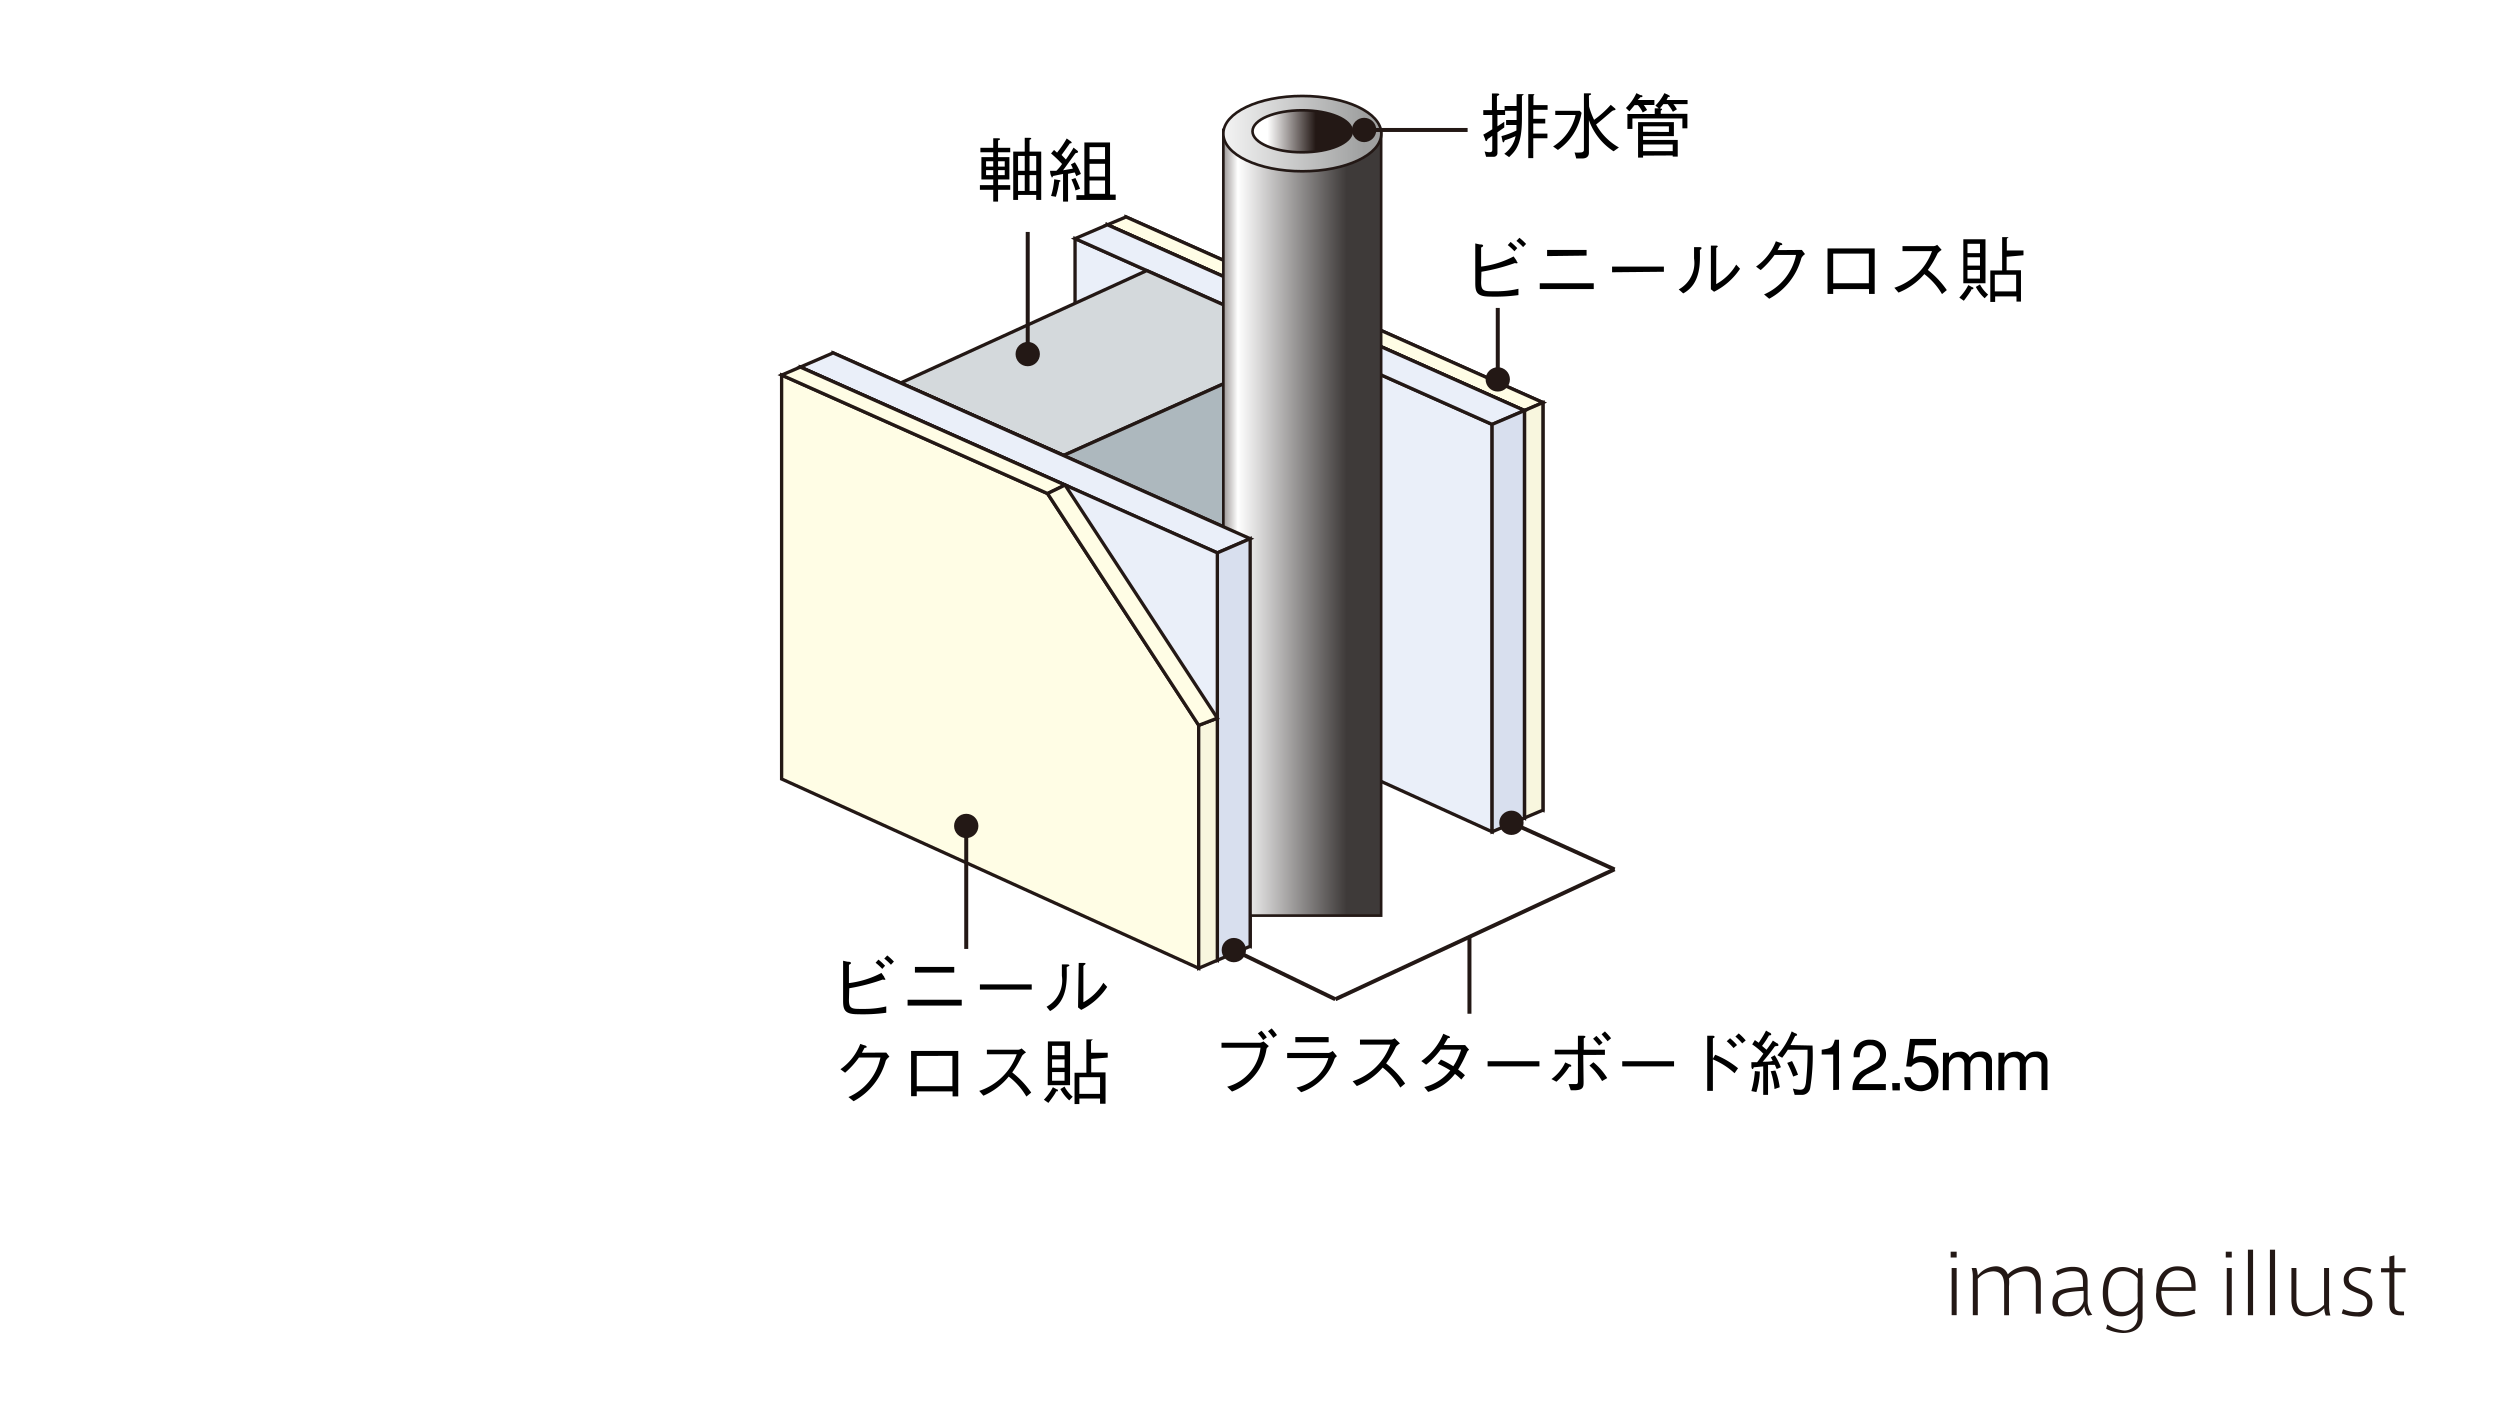 <svg xmlns="http://www.w3.org/2000/svg" xmlns:xlink="http://www.w3.org/1999/xlink" width="52.92mm" height="29.79mm" viewBox="0 0 150 84.46"><defs><style>.cls-1{mask:url(#mask);filter:url(#luminosity-noclip-2);}.cls-2{mix-blend-mode:multiply;fill:url(#linear-gradient);}.cls-3{fill:#231815;}.cls-4{fill:#fff;}.cls-10,.cls-11,.cls-12,.cls-13,.cls-14,.cls-17,.cls-18,.cls-4,.cls-5,.cls-6,.cls-7,.cls-8,.cls-9{stroke:#231815;}.cls-10,.cls-11,.cls-4,.cls-5,.cls-6,.cls-7,.cls-8,.cls-9{stroke-width:0.2px;}.cls-5{fill:#fffde5;}.cls-6{fill:#f8f6de;}.cls-7{fill:#eaeff9;}.cls-8{fill:#d8dfee;}.cls-9{fill:#d4d9dc;}.cls-10{fill:#adb8be;}.cls-11{fill:#b9c3c9;}.cls-12,.cls-13,.cls-14{stroke-width:0.16px;}.cls-12{fill:url(#linear-gradient-2);}.cls-13{fill:url(#linear-gradient-3);}.cls-14{fill:url(#linear-gradient-4);}.cls-15{mask:url(#mask-2);}.cls-16{fill:url(#linear-gradient-5);}.cls-17,.cls-18,.cls-19{fill:none;}.cls-17{stroke-width:0.24px;}.cls-18{stroke-width:0.19px;}.cls-20{filter:url(#luminosity-noclip);}</style><filter id="luminosity-noclip" x="73.06" y="-7928.89" width="9.99" height="32766" filterUnits="userSpaceOnUse" color-interpolation-filters="sRGB"><feFlood flood-color="#fff" result="bg"/><feBlend in="SourceGraphic" in2="bg"/></filter><mask id="mask" x="73.06" y="-7928.89" width="9.99" height="32766" maskUnits="userSpaceOnUse"><g class="cls-20"/></mask><linearGradient id="linear-gradient" x1="1123.67" y1="128.7" x2="1123.67" y2="113.2" gradientTransform="translate(1201.73 168.35) rotate(180)" gradientUnits="userSpaceOnUse"><stop offset="0"/><stop offset="0.18" stop-color="#3b3b3b"/><stop offset="0.4" stop-color="gray"/><stop offset="0.6" stop-color="#b7b7b7"/><stop offset="0.78" stop-color="#dedede"/><stop offset="0.92" stop-color="#f6f6f6"/><stop offset="1" stop-color="#fff"/></linearGradient><linearGradient id="linear-gradient-2" x1="466.12" y1="103.23" x2="471.87" y2="103.23" gradientTransform="translate(-706.17 -141.25) scale(1.67)" gradientUnits="userSpaceOnUse"><stop offset="0.01" stop-color="#231815"/><stop offset="0.21" stop-color="#fff"/><stop offset="0.89" stop-color="#3e3a39"/></linearGradient><linearGradient id="linear-gradient-3" x1="466.12" y1="89.26" x2="471.87" y2="89.26" gradientTransform="translate(-706.17 -141.25) scale(1.67)" gradientUnits="userSpaceOnUse"><stop offset="0" stop-color="#fff"/><stop offset="1" stop-color="#9fa0a0"/></linearGradient><linearGradient id="linear-gradient-4" x1="75.08" y1="7.88" x2="81.12" y2="7.88" gradientUnits="userSpaceOnUse"><stop offset="0.16" stop-color="#fff"/><stop offset="0.64" stop-color="#231815"/></linearGradient><filter id="luminosity-noclip-2" x="73.06" y="39.84" width="9.99" height="15.3" filterUnits="userSpaceOnUse" color-interpolation-filters="sRGB"><feFlood flood-color="#fff" result="bg"/><feBlend in="SourceGraphic" in2="bg"/></filter><mask id="mask-2" x="73.06" y="39.84" width="9.99" height="15.3" maskUnits="userSpaceOnUse"><g class="cls-1"><rect class="cls-2" x="73.06" y="39.84" width="9.99" height="15.3"/></g></mask><linearGradient id="linear-gradient-5" x1="1123.67" y1="128.7" x2="1123.67" y2="113.2" gradientTransform="translate(1201.73 168.35) rotate(180)" gradientUnits="userSpaceOnUse"><stop offset="0" stop-color="#feffff"/><stop offset="1" stop-color="#feffff"/></linearGradient></defs><title>STRUCTURE_23</title><g id="レイヤー_2" data-name="レイヤー 2"><g id="レイヤー_3" data-name="レイヤー 3"><path class="cls-3" d="M117.41,75.47h-.36v-.35h.36Zm0,3.46h-.3V76.1h.3Z"/><path class="cls-3" d="M119.71,76a.75.75,0,0,1,.77.48,1.6,1.6,0,0,1,1.09-.48c.61,0,.89.37.89,1v1.84h-.3V77.15c0-.42-.1-.85-.66-.85a1.38,1.38,0,0,0-.95.43,2.12,2.12,0,0,1,0,.47v1.73h-.29V77.15c0-.42-.11-.85-.66-.85a1.29,1.29,0,0,0-.92.45v2.18h-.3v-2.3a1.9,1.9,0,0,0-.07-.53l.28,0a2,2,0,0,1,.09.45A1.45,1.45,0,0,1,119.71,76Z"/><path class="cls-3" d="M125.55,78.91l-.26.05a1.14,1.14,0,0,1-.22-.56,1,1,0,0,1-1,.6.81.81,0,0,1-.91-.83c0-.64.32-.86,1.83-.94v-.29c0-.38-.07-.65-.63-.65a1.76,1.76,0,0,0-.9.26l-.08-.26a2.09,2.09,0,0,1,1-.26c.72,0,.89.35.89.9v1.17A1.3,1.3,0,0,0,125.55,78.91Zm-2.06-.76a.59.59,0,0,0,.66.59.88.88,0,0,0,.88-.67v-.6C123.84,77.53,123.49,77.65,123.49,78.15Z"/><path class="cls-3" d="M127.38,79.84a.78.78,0,0,0,.89-.82v-.58a1.13,1.13,0,0,1-1,.56c-.62,0-1.09-.41-1.09-1.39,0-.82.28-1.57,1.18-1.57a1.26,1.26,0,0,1,.94.41,1.84,1.84,0,0,1,0-.34h.27a3.37,3.37,0,0,0,0,.51V79c0,.62-.42,1-1.19,1a2.52,2.52,0,0,1-1-.25l.07-.26A2.18,2.18,0,0,0,127.38,79.84Zm.89-2.78a2.33,2.33,0,0,0,0-.34,1.09,1.09,0,0,0-.86-.43c-.63,0-.91.48-.91,1.3,0,.65.24,1.14.83,1.14a1,1,0,0,0,.94-.61,3.16,3.16,0,0,0,0-.33Z"/><path class="cls-3" d="M130.79,78.75a2.15,2.15,0,0,0,.89-.18l.06.25a2.44,2.44,0,0,1-1,.19,1.27,1.27,0,0,1-1.35-1.45c0-.91.47-1.56,1.27-1.56s1.09.42,1.09,1.3v.17h-2.06c0,.94.45,1.27,1.07,1.27Zm-.14-2.5c-.51,0-.85.41-.92,1h1.77c0-.67-.28-1-.84-1Z"/><path class="cls-3" d="M133.92,75.47h-.36v-.35h.36Zm0,3.46h-.3V76.1h.3Z"/><path class="cls-3" d="M135.2,78.93h-.31V75l.31,0Z"/><path class="cls-3" d="M136.52,78.93h-.31V75l.31,0Z"/><path class="cls-3" d="M138.39,79c-.61,0-.89-.37-.89-1V76.1h.3v1.82c0,.42.1.84.66.84a1.35,1.35,0,0,0,1-.45V76.1h.3v2.24a2,2,0,0,0,.08.61l-.28,0a1.41,1.41,0,0,1-.09-.44A1.53,1.53,0,0,1,138.39,79Z"/><path class="cls-3" d="M142.22,76.44a1.55,1.55,0,0,0-.7-.17.52.52,0,0,0-.58.49c0,.29.18.4.61.58s.81.38.81.85a.78.78,0,0,1-.89.82,2.81,2.81,0,0,1-.95-.18l.08-.26a2.14,2.14,0,0,0,.84.18c.32,0,.61-.11.61-.54s-.24-.46-.71-.65-.7-.32-.7-.78.5-.74.88-.74a2,2,0,0,1,.78.16Z"/><path class="cls-3" d="M144.26,78.71v.23h-.19c-.44,0-.69-.13-.69-.65V76.36h-.5v-.25h.5v-.7l.3-.07v.77h.67v.25h-.67v1.87c0,.37.11.48.43.48Z"/><polygon class="cls-4" points="92.58 48.62 67.56 37.25 67.56 13.02 92.58 24.16 92.58 48.62"/><polygon class="cls-4" points="91.47 49.09 66.44 37.73 66.44 13.49 91.47 24.64 91.47 49.09"/><polygon class="cls-5" points="66.44 13.49 67.56 13.02 92.58 24.16 91.47 24.64 66.44 13.49"/><polygon class="cls-6" points="91.47 24.64 92.58 24.16 92.58 48.62 91.47 49.09 91.47 24.64"/><polygon class="cls-4" points="91.47 49.09 66.44 37.73 66.44 13.49 91.47 24.64 91.47 49.09"/><polygon class="cls-7" points="89.53 49.92 64.5 38.56 64.5 14.32 89.53 25.47 89.53 49.92"/><polygon class="cls-7" points="64.5 14.32 66.44 13.49 91.47 24.64 89.53 25.47 64.5 14.32"/><polygon class="cls-8" points="89.53 25.47 89.53 49.92 91.47 49.09 91.47 24.64 89.53 25.47"/><polygon class="cls-9" points="54.02 22.99 63.82 27.33 78.71 20.66 68.8 16.24 54.02 22.99"/><polygon class="cls-10" points="63.82 52.4 78.71 45.13 78.71 20.66 63.82 27.33 63.82 52.4"/><polygon class="cls-11" points="54.02 22.99 54.02 47.56 63.82 52.4 63.82 27.33 54.02 22.99"/><polygon class="cls-4" points="75.01 56.79 49.98 45.42 49.98 21.18 75.01 32.33 75.01 56.79"/><rect class="cls-12" x="73.4" y="7.8" width="9.47" height="47.15"/><path class="cls-13" d="M78.14,5.76c-2.62,0-4.74,1-4.74,2.26s2.12,2.26,4.74,2.26,4.74-1,4.74-2.26S80.75,5.76,78.14,5.76Z"/><ellipse class="cls-14" cx="78.13" cy="7.88" rx="2.98" ry="1.26"/><g class="cls-15"><rect class="cls-16" x="73.06" y="39.84" width="9.99" height="15.3"/></g><polygon class="cls-7" points="48.01 22.03 49.98 21.18 75.01 32.33 73.04 33.18 48.01 22.03"/><polygon class="cls-8" points="73.04 33.18 75.01 32.33 75.01 56.79 73.04 57.63 73.04 33.18"/><polygon class="cls-7" points="73.04 57.63 48.01 46.27 48.01 22.03 73.04 33.18 73.04 57.63"/><polygon class="cls-5" points="71.92 43.51 71.92 58.11 46.89 46.75 46.89 22.51 62.85 29.62 66.86 35.77 71.92 43.51"/><polygon class="cls-5" points="46.89 22.51 48.01 22.03 63.9 29.11 62.85 29.62 46.89 22.51"/><polygon class="cls-6" points="71.92 43.53 73.04 43.1 73.04 57.63 71.92 58.11 71.92 43.53"/><polygon class="cls-5" points="63.9 29.11 62.85 29.62 71.92 43.53 73.04 43.1 63.9 29.11"/><circle class="cls-3" cx="74.03" cy="57.02" r="0.73"/><circle class="cls-3" cx="90.69" cy="49.38" r="0.73"/><line class="cls-17" x1="80.12" y1="59.97" x2="96.88" y2="52.17"/><path class="cls-18" d="M74,57"/><line class="cls-17" x1="74.03" y1="57.02" x2="80.12" y2="59.97"/><line class="cls-17" x1="90.69" y1="49.38" x2="96.88" y2="52.18"/><line class="cls-17" x1="88.17" y1="56.22" x2="88.17" y2="60.84"/><path d="M73.29,62.88v-.3h2.32a.63.63,0,0,0,.2-.08l.32.28c-.05.06-.13.11-.14.18a3.25,3.25,0,0,1-2.07,2.55l-.29-.29a2.71,2.71,0,0,0,2-2.34Zm2.5-.46a3.09,3.09,0,0,0-.32-.4l.22-.16a3.13,3.13,0,0,1,.32.4Zm.61-.13a2.89,2.89,0,0,0-.32-.4l.22-.17a3.46,3.46,0,0,1,.32.4Z"/><path d="M77.23,63.5v-.31h2.5a.52.52,0,0,0,.23-.12l.26.32a.45.45,0,0,0-.15.16,3.2,3.2,0,0,1-2,2l-.28-.28A2.55,2.55,0,0,0,79.7,63.5Zm2.49-.95h-2v-.31h2Z"/><path d="M84,62.62a1,1,0,0,0-.24.2,6.23,6.23,0,0,1-.59,1,5.59,5.59,0,0,1,1.14,1.21l-.29.24a4.17,4.17,0,0,0-1.06-1.2,4,4,0,0,1-1.55,1.11l-.25-.29a3.58,3.58,0,0,0,2.26-2.2H81.6v-.3h1.89a.38.38,0,0,0,.19-.08Z"/><path d="M88.15,63a.48.48,0,0,0-.11.11,7.85,7.85,0,0,1-.55,1.08,3.44,3.44,0,0,1,.41.34l-.22.26a3.09,3.09,0,0,0-.38-.34,3.06,3.06,0,0,1-1.61,1.08l-.23-.29a2.85,2.85,0,0,0,1.56-1,6.8,6.8,0,0,0-.75-.4l.19-.25a5.31,5.31,0,0,1,.74.4,3.86,3.86,0,0,0,.47-1H86.44a4.64,4.64,0,0,1-.87.91l-.29-.22a3.7,3.7,0,0,0,1.32-1.64l.26.12c.06,0,.16.06.14.11s-.12,0-.15.08l-.22.37h1l.28,0Z"/><path d="M89.26,64v-.31h3.11V64Z"/><path d="M93.09,64.76a2.57,2.57,0,0,0,.83-1l.23.11c.08,0,.15.07.13.12s-.12,0-.14.06a4.18,4.18,0,0,1-.75.87Zm1.93.15c0,.35,0,.56-.77.52l-.13-.37.39,0c.12,0,.17,0,.17-.18v-1.6H93.29V63h1.39v-.84l.26,0c.1,0,.19,0,.19.06s-.1.07-.1.12V63H96.3v.31H95Zm.59-1.16a3.94,3.94,0,0,1,.83.95l-.31.18a3.72,3.72,0,0,0-.76-.93Zm.34-1a5.39,5.39,0,0,0-.36-.41l.2-.17a4.7,4.7,0,0,1,.37.41Zm.51-.26c-.09-.11-.3-.35-.36-.42l.2-.17a4,4,0,0,1,.37.41Z"/><path d="M97.34,64v-.31h3.11V64Z"/><path d="M102.92,63.3a5.25,5.25,0,0,1,1.37.81l-.21.3a4.42,4.42,0,0,0-1.3-.83v1.89h-.34V62.16l.28,0c.1,0,.16,0,.16.07s-.1.06-.1.11v1.2h0Zm1.1-.4a3.4,3.4,0,0,0-.41-.41l.2-.18a3.47,3.47,0,0,1,.42.41Zm.52-.28a3.34,3.34,0,0,0-.41-.41l.2-.19a3.17,3.17,0,0,1,.42.42Z"/><path d="M105.3,62.42l.23.16a6.09,6.09,0,0,0,.44-.73l.2.12c.06,0,.14.09.1.14s-.11,0-.14.06a4.52,4.52,0,0,1-.4.6L106,63c.15-.2.3-.41.38-.55l.23.15c.06,0,.14.12.09.16s-.14,0-.21.05a10.61,10.61,0,0,1-.72.91c.2,0,.42,0,.6-.05l-.11-.21.23-.13a3.77,3.77,0,0,1,.37.72l-.25.11-.11-.25-.41,0v1.8h-.29V64l-.52.05c-.1,0-.05.11-.11.11s-.08-.11-.08-.18l0-.23h.34c.09-.09.23-.31.38-.51a4.19,4.19,0,0,0-.67-.56Zm.3,1.89a4.81,4.81,0,0,1-.21,1.23l-.3-.06a5.57,5.57,0,0,0,.21-1.2Zm.93-.06a4.15,4.15,0,0,1,.26,1l-.31.11a4.71,4.71,0,0,0-.23-1.07Zm2.23-1.5a12.3,12.3,0,0,1-.14,2.55.5.5,0,0,1-.51.41h-.42l-.11-.38a1.88,1.88,0,0,0,.43.07c.23,0,.3-.12.35-.4a16.16,16.16,0,0,0,.1-2h-1.18a5,5,0,0,1-.34.48l-.29-.15a4.71,4.71,0,0,0,.86-1.43l.2.11c.07,0,.14.07.12.12s-.1,0-.14.1l-.25.49Zm-1.16,1.86a6.15,6.15,0,0,0-.36-.82l.29-.11a7.56,7.56,0,0,1,.36.82Z"/><path d="M110,65.42V63.29h-.69V63c.61-.09.65-.14.79-.6h.25v3Z"/><path d="M112.1,64.44c-.06,0-.54.34-.54.62h1.6v.36h-2a1.3,1.3,0,0,1,.79-1.27l.45-.26a.71.71,0,0,0,.41-.56.57.57,0,0,0-.6-.6c-.46,0-.6.31-.62.72h-.36a1,1,0,0,1,.34-.85,1,1,0,0,1,.71-.2.86.86,0,0,1,.88.72,1,1,0,0,1-.57,1.07Z"/><path d="M113.54,65H114v.44h-.44Z"/><path d="M114.38,64l.23-1.65h1.56v.38h-1.26l-.12.83a.72.72,0,0,1,.53-.18.82.82,0,0,1,.39.07.91.91,0,0,1,.6,1,1,1,0,0,1-.53.91,1.35,1.35,0,0,1-.44.13,1.29,1.29,0,0,1-.42-.05.86.86,0,0,1-.65-.79h.38a.58.58,0,0,0,.66.48.6.6,0,0,0,.58-.56c0-.58-.29-.82-.63-.82a.69.69,0,0,0-.57.27Z"/><path d="M116.59,63.18h.36v.29a.81.81,0,0,1,.23-.26.91.91,0,0,1,.42-.09.56.56,0,0,1,.37.08.75.75,0,0,1,.23.25.82.82,0,0,1,.3-.28.87.87,0,0,1,.33-.06.84.84,0,0,1,.41.07.6.6,0,0,1,.29.49v1.75h-.36v-1.6a.39.39,0,0,0-.43-.38.49.49,0,0,0-.51.46v1.52h-.36v-1.6a.38.38,0,0,0-.41-.37.54.54,0,0,0-.52.54v1.44h-.36Z"/><path d="M119.92,63.18h.36v.29a.81.81,0,0,1,.23-.26.91.91,0,0,1,.42-.09.56.56,0,0,1,.37.08.75.75,0,0,1,.23.25.82.82,0,0,1,.3-.28.86.86,0,0,1,.33-.06.84.84,0,0,1,.41.07.6.6,0,0,1,.29.49v1.75h-.36v-1.6a.39.39,0,0,0-.43-.38.49.49,0,0,0-.51.46v1.52h-.36v-1.6a.38.38,0,0,0-.41-.37.54.54,0,0,0-.52.54v1.44h-.36Z"/><path d="M50.93,60c0,.58.2.55.9.55a5.63,5.63,0,0,0,1.34-.15v.38a10.24,10.24,0,0,1-1.71.09c-.78,0-.88-.26-.88-.81V57.66l.27.06c.08,0,.2,0,.2.08s-.12.06-.12.14V59a5.62,5.62,0,0,0,1.95-.61l.17.24c0,.07.1.13.06.16s-.12,0-.16,0a11.61,11.61,0,0,1-2,.52Zm2-1.85a3.52,3.52,0,0,0-.4-.37l.17-.19a3.64,3.64,0,0,1,.4.37Zm.52-.25a3.27,3.27,0,0,0-.4-.37l.18-.19a4,4,0,0,1,.4.37Z"/><path d="M54.45,60H57.7v.35H54.45Zm.44-1.63v-.34h2.36v.34Z"/><path d="M58.79,59.39v-.31H61.9v.31Z"/><path d="M62.79,60.42a1.81,1.81,0,0,0,.92-1.86c0-.2,0-.49,0-.68l.28,0c.07,0,.17,0,.17.06S64,58,64,58.07c0,.63.12,2-1,2.61Zm1.93-2.63.26,0c.09,0,.15,0,.15.05S65,57.92,65,58v2.15a3.17,3.17,0,0,0,1.2-1.17l.23.25a4.05,4.05,0,0,1-1.56,1.38l-.19-.15Z"/><path d="M53,63.17l.17,0,.19.25a.69.69,0,0,0-.22.24,3.93,3.93,0,0,1-1.93,2.43l-.31-.25a3.3,3.3,0,0,0,1.92-2.37H51.53a5.13,5.13,0,0,1-.83.91l-.28-.21a3.28,3.28,0,0,0,1.19-1.52l.23.08c.06,0,.18.06.15.12s-.12,0-.14.07l-.14.26Z"/><path d="M55,65.5v.29h-.34V63.07h2.83v2.73h-.34V65.5Zm2.14-2.13H55v1.82h2.14Z"/><path d="M61.56,63.16a1,1,0,0,0-.24.2,6.23,6.23,0,0,1-.59,1,5.59,5.59,0,0,1,1.14,1.21l-.29.24a4.17,4.17,0,0,0-1.06-1.2A4,4,0,0,1,59,65.76l-.25-.29A3.58,3.58,0,0,0,61,63.27H59.21V63H61.1a.38.38,0,0,0,.19-.08Z"/><path d="M62.63,66a3.16,3.16,0,0,0,.54-.75l.24.13s.08,0,.06.08-.11,0-.12.07-.33.51-.45.66Zm.24-3.5H64.2v2.63H62.86Zm1,.83v-.56h-.75v.56Zm0,.75v-.5h-.75v.5Zm0,.78v-.52h-.75v.52Zm0,.35a2,2,0,0,0,.49.61l-.21.22a2.54,2.54,0,0,1-.53-.68Zm1.6-1.66v.81h.86v1.88H66v-.31H64.76v.33h-.29V64.38h.71v-2l.27,0c.06,0,.13,0,.13,0s-.12.07-.12.12v.68h1v.29ZM66,65.65v-1H64.76v1Z"/><circle class="cls-3" cx="57.97" cy="49.57" r="0.73"/><line class="cls-17" x1="57.97" y1="49.57" x2="57.97" y2="56.95"/><path d="M59.59,11.39h-.8v-.28h.8v-.34h-.71V9.43h.71V9.14h-.77V8.87h.77V8.3h.31c.06,0,.1,0,.1.06s-.12,0-.12.11v.4h.73v.27h-.73v.29h.68v1.34h-.68v.34h.73v.28h-.73v.71h-.29Zm0-1.71h-.43V10h.43Zm0,.53h-.43v.3h.43Zm.69-.53h-.4V10h.4Zm0,.53h-.4v.3h.4Zm1.2-1.94.29,0c.07,0,.1,0,.1.06s-.1,0-.1.1V9.1h.7V12h-.3v-.3H61.08V12h-.29V9.1h.69Zm0,1.09h-.4v.89h.4Zm0,1.15h-.4v.95h.4Zm.69-1.15h-.4v.89h.4Zm0,1.15h-.4v.95h.4Z"/><path d="M63.24,9l.18.16A6,6,0,0,0,64,8.31l.24.17s.08.06.05.1-.09,0-.12.05-.41.58-.48.67l.26.27c.21-.3.41-.61.46-.71l.24.19s.07.07,0,.11-.09,0-.14.06-.64.89-.73,1h0l.59-.1a1.9,1.9,0,0,0-.12-.25l.24-.13a3.56,3.56,0,0,1,.36.7l-.28.13a1.53,1.53,0,0,0-.09-.22l-.4.08V12.1h-.3V10.44l-.54.11c-.09,0-.08.1-.12.1s0,0-.05-.08S63,10.3,63,10.25l.38,0a2.45,2.45,0,0,0,.34-.41,7.72,7.72,0,0,0-.66-.63Zm-.18,2.76a4.22,4.22,0,0,0,.19-1l.31.05s.07,0,.06.06-.06,0-.07.07a6.36,6.36,0,0,1-.2.87Zm1.46-1.08a6.94,6.94,0,0,1,.28.65l-.28.1c0-.11-.2-.6-.24-.66ZM64.58,12v-.29h.48V8.55H66.6v3.13h.34V12ZM66.3,8.83h-.93v.72h.93Zm0,1h-.93v.77h.93Zm0,1h-.93v.8h.93Z"/><circle class="cls-3" cx="61.66" cy="21.25" r="0.73"/><line class="cls-17" x1="61.66" y1="21.26" x2="61.66" y2="13.92"/><path d="M88.87,16.93c0,.58.2.55.9.55a5.63,5.63,0,0,0,1.34-.15v.38a10.24,10.24,0,0,1-1.71.09c-.78,0-.88-.26-.88-.81V14.61l.27.06c.08,0,.2,0,.2.08s-.12.06-.12.14V16a5.62,5.62,0,0,0,1.95-.61l.17.24c0,.07.1.13.06.16s-.12,0-.16,0a11.61,11.61,0,0,1-2,.52Zm2-1.85a3.52,3.52,0,0,0-.4-.37l.17-.19a3.64,3.64,0,0,1,.4.37Zm.52-.25a3.27,3.27,0,0,0-.4-.37l.18-.19a4,4,0,0,1,.4.37Z"/><path d="M92.39,17h3.24v.35H92.39Zm.44-1.63V15H95.2v.34Z"/><path d="M96.73,16.34V16h3.11v.31Z"/><path d="M100.73,17.37a1.81,1.81,0,0,0,.92-1.86c0-.2,0-.49,0-.68l.28,0c.07,0,.17,0,.17.06S102,15,102,15c0,.63.12,2-1,2.61Zm1.93-2.63.26,0c.09,0,.15,0,.15.05s-.09.06-.09.11v2.15a3.17,3.17,0,0,0,1.2-1.17l.23.25a4.05,4.05,0,0,1-1.56,1.38l-.19-.15Z"/><path d="M107.95,15l.17,0,.19.25a.69.69,0,0,0-.22.24,3.93,3.93,0,0,1-1.93,2.44l-.31-.26a3.3,3.3,0,0,0,1.92-2.37h-1.29a5.13,5.13,0,0,1-.83.91l-.28-.21a3.28,3.28,0,0,0,1.19-1.52l.23.08c.06,0,.18.06.15.12s-.12,0-.14.07l-.14.26Z"/><path d="M110,17.35v.29h-.34V14.91h2.83v2.73h-.34v-.29Zm2.14-2.13H110V17h2.14Z"/><path d="M116.51,15a1,1,0,0,0-.24.2,6.23,6.23,0,0,1-.59,1,5.59,5.59,0,0,1,1.14,1.21l-.29.24a4.17,4.17,0,0,0-1.06-1.2,4,4,0,0,1-1.55,1.11l-.25-.29a3.58,3.58,0,0,0,2.26-2.2h-1.77v-.3h1.89a.38.38,0,0,0,.19-.08Z"/><path d="M117.57,17.86a3.16,3.16,0,0,0,.54-.75l.24.13s.08,0,.06.08-.11,0-.12.07-.33.51-.45.66Zm.24-3.5h1.33V17h-1.33Zm1,.83v-.56h-.75v.56Zm0,.75v-.5h-.75v.5Zm0,.78v-.52h-.75v.52Zm0,.35a2,2,0,0,0,.49.61l-.21.22a2.54,2.54,0,0,1-.53-.68Zm1.6-1.66v.81h.86V18.1H121v-.31h-1.28v.33h-.29V16.23h.71v-2l.27,0c.06,0,.13,0,.13,0s-.12.07-.12.12v.68h1v.29Zm.57,2.08v-1h-1.28v1Z"/><circle class="cls-3" cx="89.87" cy="22.77" r="0.73"/><line class="cls-17" x1="89.87" y1="22.77" x2="89.87" y2="18.48"/><path d="M89.54,6.9H89V6.61h.52v-1h.25c.08,0,.19,0,.19.06s-.14.07-.14.13v.8h.46V6.36H91c0-.24,0-.51,0-.71h.25c.09,0,.2,0,.2,0s-.13.08-.13.14V7.11c0,1.6-.39,1.94-.77,2.32l-.29-.2a1.71,1.71,0,0,0,.68-1.06,5.32,5.32,0,0,1-.59.23c-.1,0-.07.12-.13.14s-.06-.07-.08-.14l-.05-.23a4.7,4.7,0,0,0,.9-.34c0-.12,0-.24,0-.33h-.62v-.3H91V6.65h-.69V6.9h-.46v.68l.41-.27v.34l-.41.29V9.2a.22.22,0,0,1-.23.21h-.45l-.09-.32c.44.11.46,0,.46-.11V8.15l-.22.16c-.06,0-.08.12-.12.15s-.07,0-.1-.14L89,8.08c.12-.06.32-.18.54-.32ZM92,9.49h-.3V5.65h.23c.07,0,.15,0,.15,0s-.07.07-.07.13v.53h.85v.28H92v.54h.72v.28H92v.61h.85v.28H92Z"/><path d="M94.9,6.77A3.42,3.42,0,0,1,93.48,9l-.29-.21a3,3,0,0,0,1.35-1.89H93.32V6.65h1.47Zm.45-.38a4.58,4.58,0,0,0,.3.8,5.91,5.91,0,0,0,1-.9l.26.22s.06.06,0,.09-.1,0-.21.09-.7.61-.93.78a3.54,3.54,0,0,0,1.37,1.38l-.32.23a3.7,3.7,0,0,1-1.48-1.87h0V9.16c0,.25-.17.35-.39.35h-.37l-.1-.36a1.75,1.75,0,0,0,.36,0c.11,0,.2-.05.2-.15V5.6l.35,0c.05,0,.08,0,.08.06s-.13,0-.13.13Z"/><path d="M99.27,6V6.3h-.64a2.44,2.44,0,0,1,.2.3l-.26.15a1.94,1.94,0,0,0-.29-.44h-.2l-.31.37-.21-.2a3.06,3.06,0,0,0,.63-.89l.24.12c.05,0,.14,0,.12.08s-.12,0-.15.08L98.27,6Zm.06.34a3.09,3.09,0,0,0,.54-.75l.2.09s.15.07.13.11-.11,0-.13.07L100,6h1.26v.25h-.85a1.67,1.67,0,0,1,.21.31l-.24.15a3.34,3.34,0,0,0-.31-.46h-.26l-.21.26s.13,0,.13.05-.08.06-.08.1v.17h1.6V7.7h-.3V7.11h-3v.63h-.3V6.84h1.64V6.5l.24,0h0Zm-.74,3v.12h-.3V7.33h2.15v.84H98.59V8.4h2.08v1h-.3V9.33Zm1.55-1.42V7.58H98.59v.33Zm.23.75H98.59v.4h1.78Z"/><circle class="cls-3" cx="81.85" cy="7.8" r="0.73"/><line class="cls-17" x1="81.85" y1="7.8" x2="88.06" y2="7.8"/><rect class="cls-19" width="150" height="84.46"/></g></g></svg>